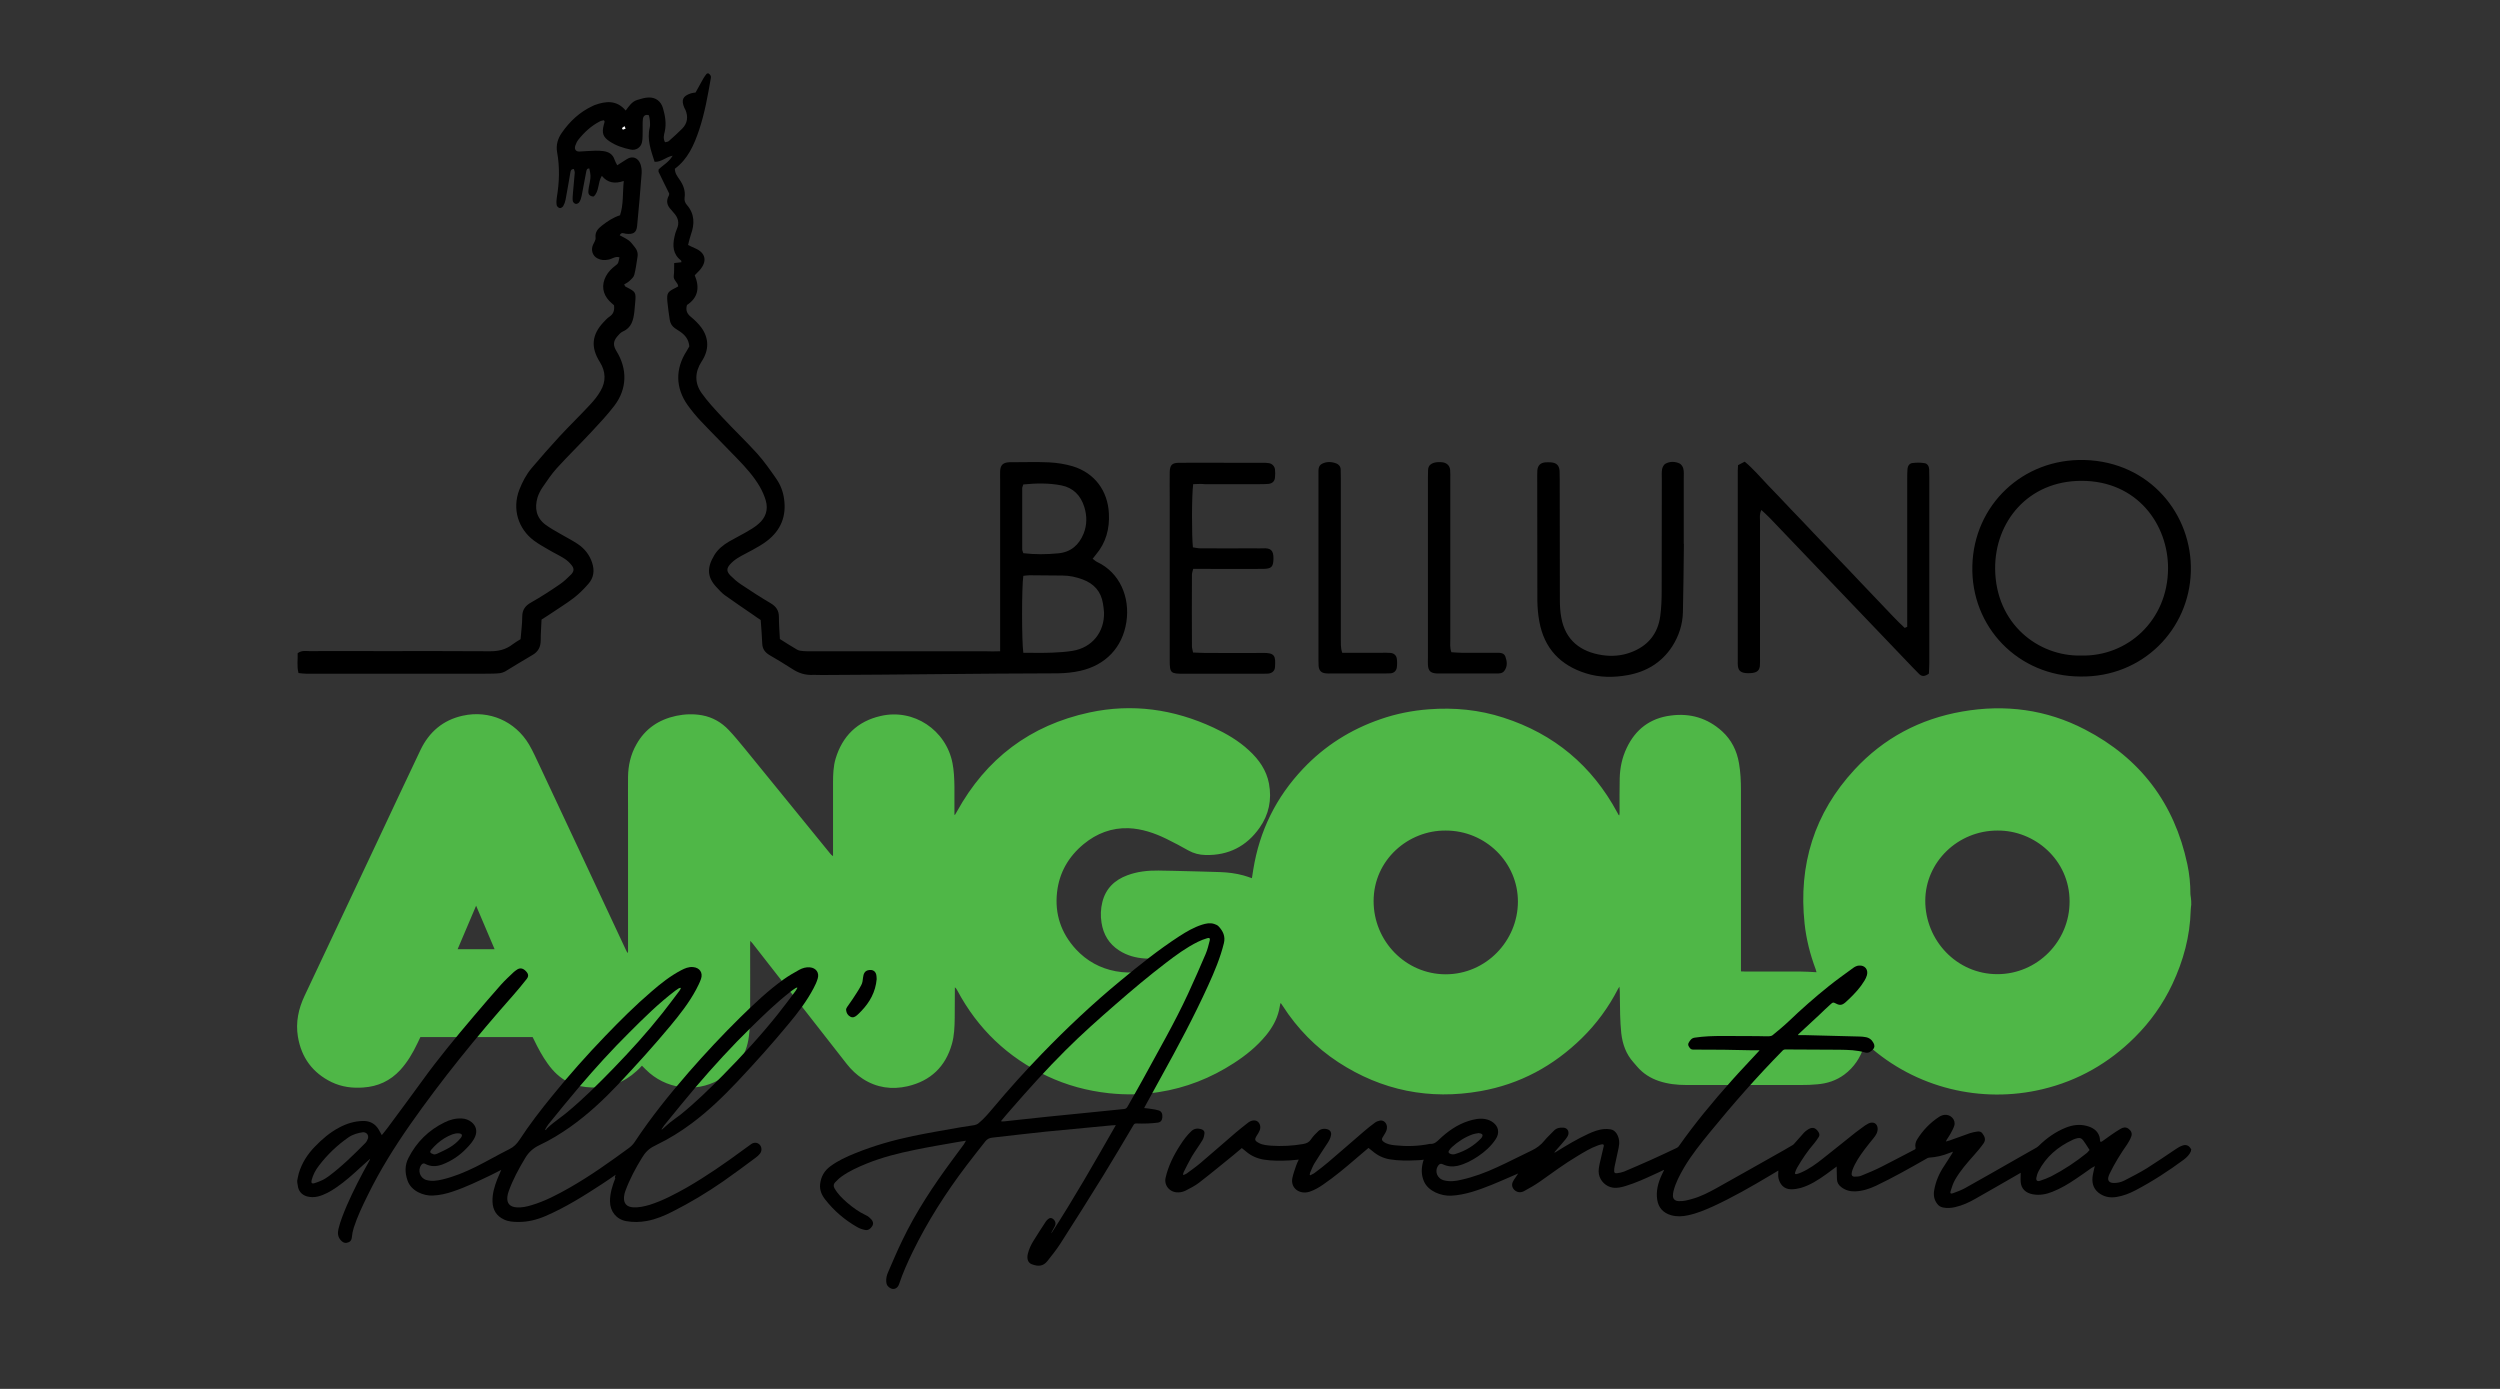 <?xml version="1.0" encoding="utf-8"?>
<!-- Generator: Adobe Illustrator 26.2.1, SVG Export Plug-In . SVG Version: 6.00 Build 0)  -->
<svg version="1.1" id="Livello_1" xmlns="http://www.w3.org/2000/svg" xmlns:xlink="http://www.w3.org/1999/xlink" x="0px" y="0px"
	 viewBox="0 0 1800 1000" style="enable-background:new 0 0 1800 1000;" xml:space="preserve">
<rect x="0" y="0" width="1800" height="1000" fill="#333333" stroke="none"/>
<style type="text/css">
	.st0{fill:#FFFFFF;}
	.st1{fill:#4FB747;}
</style>
<g>
	<path d="M720.1,468.9c0-4,0-7,0-10c0-37.7,0-75.4,0-113.1c0-2.2-0.1-4.4,0-6.6c0.2-4.4,2.1-6.2,6.7-6.4c0.5,0,1.1,0,1.6,0
		c9,0,18.1-0.3,27,0.1c5.7,0.3,11.5,1.2,16.9,2.8c15.8,4.8,25.3,17.6,26.1,34c0.6,11-2.1,21.1-9.4,29.7c-0.7,0.8-1.3,1.7-2.3,2.9
		c1.2,0.8,2.1,1.8,3.2,2.3c16.4,7.7,23.8,25.4,21.1,43.2c-2.8,18.4-15,31.1-33.2,35.2c-5.3,1.2-10.7,1.7-16.2,1.8
		c-56.6,0.1-112.9,1-169.5,1.2c-2.2,0-3,0-6.2-0.1c-6.2,0.4-11-1.3-15.7-4.4c-5.3-3.4-10.7-6.7-16.1-9.8c-3.4-2-5.2-4.6-5.3-8.5
		c-0.2-5.4-0.7-10.9-1.1-16.8c-1.8-1.2-3.8-2.5-5.7-3.9c-6.7-4.6-13.5-9.2-20.2-14c-2.2-1.6-4-3.7-5.9-5.7c-6.9-7.4-7-14.1-1.6-23.1
		c2.6-4.3,6.5-7.4,10.8-9.9c3.8-2.2,7.7-4.1,11.5-6.3c3.3-1.9,6.7-3.8,9.5-6.3c5.2-4.4,7.2-10.3,5.2-17c-1-3.4-2.5-6.7-4.2-9.7
		c-4.4-7.6-10.3-14.1-16.4-20.4c-8.7-9.1-17.6-17.9-26.2-27c-3.4-3.6-6.5-7.4-9.4-11.4c-8.8-12.5-9-26.1-0.7-39
		c0.7-1.1,1.4-2.3,1.9-3.3c-0.4-4.8-2.8-7.9-6.3-10.4c-1.3-0.9-2.7-1.8-4.1-2.7c-2.1-1.5-3.3-3.5-3.7-6.1c-0.6-4.3-1.3-8.6-1.7-13
		c-0.5-6.2,0.1-7.1,6-10c0.5-0.2,0.9-0.5,1.8-1c-0.1-2.8-3.7-4.4-3.2-7.7c0.4-2.9,0.2-5.9,0.3-9.1c2.1-0.2,3.6-0.4,5.2-0.6
		c-0.1-0.5,0-1.1-0.3-1.3c-5.9-4.5-6.1-10.6-4.7-17c0.4-1.9,0.9-3.7,1.7-5.5c2.1-4.6,0.9-8.5-2.4-12c-0.6-0.6-1-1.3-1.6-1.9
		c-3.1-3.1-3.9-6.4-1.7-10.4c0.2-0.4,0.2-1.1,0.2-1.4c-2.6-5.3-5.2-10.4-7.6-15.5c-0.2-0.4,0-1.1,0-1.8c3.1-3.1,7.4-5.2,10.1-9.9
		c-5,1-8.2,4.7-13,4.4c-2.6-8.1-5.6-16-3.5-24.7c0.4-1.6,0.2-3.3,0.1-4.9c-0.1-1.3-0.4-2.7-0.7-3.9c-2.7-0.9-4,0.6-4.3,2.5
		c-0.4,2.9-0.1,6-0.2,8.9c-0.1,2.7,0.1,5.5-0.5,8.1c-0.8,3.7-4.3,6-8.1,5.2c-5.3-1.1-10.6-2.8-15.2-5.9c-4.8-3.2-5.7-6-4.2-11.9
		c0.2-0.8,0.5-1.5,0.6-2.3c0-0.2-0.2-0.5-0.5-1c-0.9,0.2-2,0.3-2.9,0.8c-6.2,3.2-11.2,7.8-15.5,13.2c-1,1.3-1.7,2.8-2.2,4.3
		c-0.9,2.6,0.5,4.4,3.1,4.2c3.8-0.2,7.6-0.5,11.4-0.6c1.9-0.1,3.8,0.1,5.7,0.3c3.7,0.5,6.7,2.1,8,6c0.4,1.3,1.1,2.4,2,4.2
		c2.5-1.6,4.8-3,6.9-4.4c4.1-2.7,8.2-0.9,9.8,3.5c0.7,2,1,4.3,0.9,6.4c-1,12.8-2,25.6-3.3,38.3c-0.5,4.8-2.8,6.1-8.1,5.5
		c-1.5-0.2-3.2-1.4-4.4,1.1c2.2,1.2,4.6,2.3,6.6,3.8c1.5,1.1,2.6,2.8,3.8,4.2c1.9,2.2,2.9,4.6,2.4,7.5c-0.7,4.3-1.2,8.7-2.3,12.9
		c-0.4,1.7-2,3.1-3.4,4.4c-1.1,1.1-2.6,1.8-3.9,2.6c0.5,0.8,0.6,1.4,1,1.6c7.5,3.8,7.6,3.9,6.9,11.8c-0.2,2.2-0.4,4.4-0.6,6.5
		c-0.7,5.8-2,11.3-8.3,14c-1.6,0.7-3,2.4-4.2,3.8c-2.8,3.5-2.8,6.3-0.3,10.4c7.9,12.8,7.6,27-1.4,39c-5.1,6.7-10.9,12.9-16.7,19.1
		c-8.2,8.8-16.8,17.2-24.9,26.1c-3.8,4.2-7,9-10.3,13.8c-1.5,2.2-2.8,4.8-3.6,7.3c-2.2,7.6-1,14.6,5.9,19.7
		c3.3,2.4,6.9,4.4,10.4,6.4c4.2,2.5,8.7,4.7,12.7,7.4c4.9,3.3,8.4,7.7,10.3,13.4c1.9,5.7,1.2,10.9-2.7,15.3
		c-3.2,3.7-6.7,7.2-10.6,10.2c-5.4,4.1-11.3,7.7-16.9,11.5c-2,1.4-4.1,2.6-6.2,4c-0.2,5.1-0.6,10-0.6,14.9c0,4.8-1.8,8.3-6.1,10.7
		c-6.6,3.8-13.1,7.9-19.6,11.8c-2.8,1.3-3.6,1.3-8.5,1.5c-3.6,0.1-5.9,0.1-8.9,0.1c-41.8,0-83.6,0-125.4,0c-1.9,0-3.7-0.3-5.9-0.5
		c-1.3-5.1-0.4-9.9-0.6-14.3c3-2.2,5.8-1.5,8.4-1.5c17.5-0.1,35,0,52.5,0c25.7,0,51.4-0.1,77.1,0.1c6.3,0.1,11.8-1.1,16.8-5
		c1.7-1.3,3.6-2.4,5.7-3.7c0.4-5.4,1.2-10.8,1.2-16.2c0-5,2.2-7.9,6.5-10.3c7.1-4,14-8.5,20.7-13.1c2.9-2,5.5-4.5,8-7
		c2.1-2.2,2.3-4.2,0.4-6.6c-1.5-1.9-3.3-3.6-5.4-4.9c-3.4-2.2-7.2-3.9-10.7-6c-3.8-2.2-7.6-4.3-11.1-6.9
		c-11.1-8.3-15.9-22.5-10.5-36.6c2.2-5.6,5-11,8.9-15.6c6.5-7.7,13.2-15.3,20-22.7c7.2-7.8,14.9-15.2,22.1-23c2.8-3,5.4-6.2,7.4-9.7
		c4.1-6.9,3.9-14-0.4-20.9c-6.7-10.6-5.9-19.7,2.7-28.8c1.3-1.4,2.6-2.8,4.2-3.9c2.9-1.9,3.7-4.5,3.3-8.2c-0.9-0.8-2.1-1.8-3.3-3
		c-5-5.2-5.9-11.6-2.5-18c1.7-3.2,4.2-5.6,7.1-7.8c1.8-1.3,1.7-1.5,2.6-5.7c-2.9-1-5.2,1.1-7.8,1.6c-2.9,0.6-5.4,0.5-7.9-0.8
		c-3.6-1.7-5-6-3.4-9.7c0.7-1.7,2.1-3.5,1.9-5.1c-0.5-4.3,1.7-6.6,4.6-8.9c3.9-3,7.9-5.8,13-7.4c2.6-7.7,1.8-15.9,2.7-24.7
		c-6.5,2.2-11.6,1.4-15.8-3.7c-3.1,5-1.7,11.2-5.9,14.9c-2.6-0.1-3.9-1.4-3.8-3.6c0.1-2.2,0.6-4.3,1-6.4c0.8-4.4,0.8-5.2-0.3-10.2
		c-1.9-0.1-2,1.3-2.3,2.7c-1,5.6-2.1,11.3-3.2,16.9c-0.3,1.6-0.8,3.2-1.7,4.6c-0.4,0.7-1.8,1.5-2.6,1.3c-0.8-0.1-2-1.2-2.1-2.1
		c-0.3-1.8,0-3.8,0.1-5.6c0.4-4.9,0.9-9.8,1.3-14.6c0.1-0.9-0.4-1.9-0.6-2.8c-2.3,0-2.3,1.5-2.6,2.8c-1.1,6.4-2.2,12.9-3.4,19.3
		c-0.3,1.6-0.9,3.2-1.7,4.6c-0.5,0.8-1.8,1.6-2.5,1.4c-0.9-0.1-2.1-1.3-2.2-2.1c-0.3-1.8-0.2-3.8,0.1-5.6
		c1.8-10.8,2.2-21.7,0.2-32.5c-0.9-5.2,0.5-9.9,3.4-14c5.7-8.2,12.8-14.9,22-19.2c0.5-0.2,1-0.5,1.5-0.7c8.2-3,16-3.8,22.5,3.9
		c2.4-3.3,4.6-6.6,8.5-7.7c2.6-0.8,5.2-1.6,7.9-1.7c5.1-0.2,8.9,2.6,10.4,7.6c1.6,5.5,2.6,11.2,1.3,17c-0.6,2.4-1.3,4.8,0.2,7.6
		c0.8-0.2,2-0.2,2.7-0.8c3.3-2.9,6.5-5.8,9.6-8.9c3.9-3.9,4.5-8.6,2.4-13.6c-0.2-0.5-0.5-1-0.8-1.5c-2.4-5.7-1.1-8.5,4.8-10.4
		c1-0.3,2.1-0.4,3.3-0.6c1.9-3.4,3.7-6.7,5.6-10.1c0.7-1.2,1.5-2.3,2.3-3.3c0.3-0.3,1.1-0.5,1.5-0.3c0.6,0.4,1.2,1,1.5,1.7
		c0.2,0.4,0.2,1.1,0.1,1.6c-2.2,12.6-4.4,25.3-8.5,37.5c-3.6,10.7-8.1,20.9-17.4,27.8c0,3.3,1.8,5.5,3.3,7.7c2.8,4,4.4,8.2,3.7,13.1
		c-0.3,2.1,0.4,3.8,1.6,5.2c5.7,6.5,5.7,13.8,2.9,21.5c-0.8,2.3-1.3,4.6-2,7.4c1.9,0.9,3.2,1.6,4.7,2.2c8,3.3,9.4,9.4,3.6,16
		c-1.1,1.2-2.2,2.3-3.5,3.6c3.7,8.8,2.4,16.2-5.6,21.4c-1.1,3.9,0.1,6.4,3,8.7c2.7,2.2,5.3,4.8,7.4,7.6c5.6,7.8,5.5,16.3,0.2,24.3
		c-5,7.7-5.2,15.6,0,22.9c4.4,6.2,9.7,11.8,14.9,17.4c8.2,8.8,16.9,17.1,25,26c5.1,5.7,9.5,12,13.8,18.2c3,4.3,4.9,9.2,5.6,14.4
		c1.8,12.4-2.2,22.6-12.2,30.3c-3.2,2.5-6.8,4.5-10.4,6.5c-3.5,2-7.3,3.7-10.8,5.9c-2.1,1.3-4,2.9-5.6,4.7c-2.5,2.9-2.4,5,0.4,7.9
		c2.3,2.3,4.8,4.5,7.5,6.3c7,4.7,14.1,9.3,21.4,13.6c3.9,2.3,6,5.2,6,9.8c0,5.2,0.4,10.4,0.7,16c4,2.5,8.1,5.2,12.3,7.6
		c1.3,0.8,3.1,1,4.7,1.1c1.9,0.2,3.8,0.1,5.7,0.1c41.5,0,83.1,0,124.6,0C713,469.1,716,469,720.1,468.9z M736.8,470
		c7.2,0,14,0.2,20.8-0.1c4.9-0.2,9.8-0.5,14.7-1.3c14-2.3,23-13.5,22.6-27.7c-0.1-2.2-0.5-4.3-0.8-6.5c-1.4-8.6-6.5-14.2-14.6-17.2
		c-4.6-1.7-9.4-2.8-14.4-2.8c-7.9-0.1-15.8-0.2-23.8-0.2c-1.6,0-3.1,0.3-4.5,0.4C735.6,422.1,735.6,461.9,736.8,470z M736.8,398.3
		c8.4,1,16.7,0.9,25.1,0.1c9-0.8,15-6,18.3-14.2c2.5-6.3,2.5-12.7,0.5-19.2c-2.6-8.3-8-13.8-16.4-15.5c-9.1-1.8-18.3-1.6-27.5-0.7
		c-0.4,1.2-0.8,2-0.8,2.7c0,14.7,0,29.4,0,44.1C736,396.3,736.4,397.1,736.8,398.3z M450.4,92.6c-0.3-0.8-0.5-1.3-0.7-1.8
		c-0.6,0.4-1.3,0.8-1.8,1.3c-0.1,0.1,0.5,1.2,0.6,1.1C449.1,93.1,449.7,92.8,450.4,92.6z"/>
	<path d="M1373.2,451.3c0-3,0-6,0-8.9c0-32.5,0-65,0-97.5c0-2.5,0-4.9,0.2-7.4c0.2-2.1,1.5-3.9,3.5-4.1c2.9-0.4,6-0.4,8.9,0.1
		c1.9,0.3,3.1,2.2,3.2,4.3c0.1,1.9,0.1,3.8,0.1,5.7c0,44.8,0,89.6,0,134.3c0,2.4-0.2,4.8-0.3,7.2c-2.7,2-5.1,2.5-7.4-0.1
		c-1.5-1.6-3-3.1-4.6-4.7c-34.2-35.7-68.3-71.5-102.5-107.2c-1.8-1.9-3.8-3.6-6.1-5.8c-1.5,3-1,5.4-1,7.7c0,32.8,0,65.5,0,98.3
		c0,2.2,0.1,4.4-0.1,6.5c-0.5,3.8-3,5.1-8.8,5c-4.6-0.1-6.6-1.6-7-5.1c-0.2-1.4-0.1-2.7-0.1-4.1c0-45.6,0-91.2,0-136.8
		c0-1.1,0.1-2.2,0.2-3.8c1.4-0.7,3-1.6,4.8-2.5c6.3,5.2,11.3,11.3,16.8,17s11,11.4,16.4,17.2c5.5,5.7,11,11.4,16.4,17.2
		c5.5,5.7,10.9,11.5,16.4,17.2s11,11.4,16.4,17.2c5.5,5.7,10.9,11.5,16.4,17.2c5.4,5.6,10.6,11.4,16.4,16.7
		C1372,451.9,1372.6,451.6,1373.2,451.3z"/>
	<path d="M1497.8,487.1c-44.6-0.2-78.9-35.6-77.7-79.8c1.1-43.6,36.2-77.3,80.8-76.1c46.9,1.3,77.7,39.2,76.5,80.4
		C1576.3,452.9,1543,487.8,1497.8,487.1z M1498.4,472c33.5,0.8,62.4-25.3,62.6-62.7c0.1-31.7-22.2-63.1-62.3-63.1
		c-38.6,0-62.4,29.6-62.2,63.2C1436.8,449.3,1467.7,472.7,1498.4,472z"/>
	<path d="M1212.4,391.6c-0.2,16.4-0.3,32.8-0.7,49.1c-0.2,8.9-2.9,17.2-7.7,24.7c-7.6,11.7-18.7,18.3-32.1,20.7
		c-10,1.8-20.2,1.8-30-1.3c-18.6-5.8-30.1-18.1-33.6-37.4c-0.9-4.8-1.3-9.8-1.4-14.6c-0.1-30.3-0.1-60.6-0.1-90.9
		c0-1.1,0-2.2,0.1-3.3c0.3-3.4,2.2-5.4,5.7-5.7c1.4-0.1,2.7-0.1,4.1,0c4,0.3,5.9,2.2,6.2,6.1c0.1,2.2,0.1,4.4,0.1,6.5
		c0,28.7,0,57.3,0.1,86c0,4.3,0.2,8.8,1,13c2.9,16.6,14.1,24.9,29.6,27.2c6.8,1,13.7,0.5,20.2-1.9c12.4-4.5,19.8-13.3,21.5-26.4
		c0.8-5.9,1-12,1-18c0.1-26.8,0-53.5,0.1-80.3c0-2.5-0.2-5,0.2-7.3c0.3-1.4,1.2-3.3,2.4-3.9c3.2-1.8,6.9-1.7,10.2-0.2
		c1.2,0.6,2.4,2.3,2.7,3.8c0.5,2.1,0.3,4.3,0.3,6.5c0,15.8,0,31.7,0,47.5C1212.3,391.6,1212.3,391.6,1212.4,391.6z"/>
	<path d="M859.1,348.6c-1.1,7.6-1.1,37.7-0.2,45.5c1.7,0.2,3.5,0.7,5.3,0.7c13.1,0.1,26.2,0,39.3,0c1.9,0,3.8,0.1,5.7,0
		c5.3-0.3,7.9,1,7.7,7.7c-0.2,5.7-1.4,7-7.5,7.1c-13.9,0.1-27.8,0-41.8,0c-2.7,0-5.4,0-8.5,0c-0.4,1.7-0.9,2.9-0.9,4.2
		c-0.1,17.2-0.1,34.4,0,51.6c0,1.3,0.5,2.6,0.8,4.4c2.9,0.1,5.6,0.3,8.2,0.3c13.9,0,27.9,0.2,41.8,0c9.1-0.2,9.5,2.3,9,10.3
		c-0.2,2.7-2.1,4.3-4.9,4.6c-1.4,0.1-2.7,0.1-4.1,0.1c-18.8,0-37.7,0-56.5,0c-9.8,0-10.3-0.4-10.3-10c0-39,0-78,0-117
		c0-6-0.1-12,0-18c0.1-5.3,1.6-6.9,6.9-6.9c12.3-0.1,24.6,0,36.9,0c7.6,0,15.3,0,22.9,0c1.6,0,3.3,0,4.9,0.3
		c2.2,0.4,3.9,2.2,4.2,4.5c0.2,1.9,0.2,3.8,0,5.7c-0.2,2.7-1.8,4.4-4.7,4.7c-2.2,0.2-4.4,0.2-6.5,0.2c-13.1,0-26.2,0-39.3,0
		C864.9,348.3,862.2,348.5,859.1,348.6z"/>
	<path d="M966.4,470c9.8,0,19.1,0,28.3,0c2.2,0,4.4-0.1,6.5,0.1c2.4,0.2,4.2,1.8,4.5,4.1c0.3,2.1,0.3,4.4,0,6.5
		c-0.4,2.3-2,3.9-4.5,4.1c-1.4,0.1-2.7,0.1-4.1,0.1c-12.8,0-25.7,0-38.5,0c-1.4,0-2.7,0.1-4.1-0.1c-3.2-0.3-4.8-2-5.1-5.3
		c-0.1-1.4-0.1-2.7-0.1-4.1c0-44.2,0-88.4,0-132.7c0-0.5,0-1.1,0-1.6c0-2.8-0.3-5.7,2.6-7.2c3.3-1.7,6.9-1.5,10.3-0.2
		c1.8,0.7,3.1,2.3,3.1,4.5c0.1,2.2,0.1,4.4,0.1,6.5c0,38.5,0,77,0,115.5C965.5,463.1,965.1,466.1,966.4,470z"/>
	<path d="M1045,469.6c2.5,0.1,4.9,0.4,7.3,0.4c8.5,0,16.9,0,25.4,0c2.5,0,5.2,0,6.2,2.8c1.2,3.4,1.6,6.9-0.7,10.1
		c-1.5,2.1-3.7,2-5.9,2c-13.9,0-27.9,0-41.8,0c-0.3,0-0.5,0-0.8,0c-4.7-0.2-6.4-1.8-6.6-6.4c-0.1-1.6,0-3.3,0-4.9
		c0-43.1,0-86.2,0-129.4c0-1.9,0-3.8,0.1-5.7c0-0.8,0.2-1.6,0.5-2.4c1.2-2.7,5.2-3.9,10.2-3.2c2.9,0.5,4.9,2.4,5.2,5.4
		c0.2,2.2,0.1,4.4,0.1,6.5c0,38.5,0,77,0,115.4C1044.2,463.3,1043.8,466.3,1045,469.6z"/>
	<path class="st0" d="M450.4,92.6c-0.6,0.3-1.2,0.6-1.9,0.7c-0.2,0-0.7-1-0.6-1.1c0.5-0.5,1.2-0.9,1.8-1.3
		C449.8,91.3,450,91.8,450.4,92.6z"/>
</g>
<g>
	<path class="st1" d="M1577.7,651.3c-0.1,1.4-0.4,2.8-0.4,4.2c-0.5,18.7-5.3,36.3-13.2,53.1c-6.8,14.4-15.9,27.2-27.2,38.4
		c-18.6,18.5-40.7,31.1-66.2,37.2c-44.2,10.6-91.5-0.8-125.8-31.7c-0.5-0.5-1.1-0.9-1.9-1.6c-0.3,1-0.6,1.7-0.9,2.5
		c-2.7,8.2-7.2,15.1-14.2,20.3c-5.8,4.3-12.3,6.4-19.4,7c-3.8,0.4-7.7,0.5-11.5,0.5c-27.6,0-55.2,0-82.8,0c-6.7,0-13.2-0.7-19.6-2.8
		c-6.3-2.1-11.7-5.5-16-10.6c-0.8-1-1.7-2-2.5-2.9c-5.4-6-7.9-13.2-8.8-21.1c-0.9-8.8-0.9-17.5-1-26.3c0-2.3,0-4.6-0.3-7.1
		c-0.3,0.5-0.7,1.1-1,1.6c-6.8,13.2-15.4,25-26,35.4c-20.5,20.1-44.7,33.2-73,38.2c-36.8,6.5-71.1-0.4-102.4-20.8
		c-16.2-10.6-29.5-24.2-40-40.5c-0.4-0.6-0.8-1.2-1.2-1.8c-0.1-0.1-0.3-0.1-0.5-0.2c-0.3,1.7-0.6,3.4-1,5.1
		c-1.6,6.9-5,12.7-9.4,18.1c-6.6,8-14.5,14.4-23.2,20c-16.5,10.7-34.5,17.8-53.9,20.8c-12,1.9-24,2.1-36.1,0.8
		c-15.5-1.7-30.3-5.7-44.3-12.3c-28.4-13.4-50-34-64.8-61.8c-0.4-0.7-0.8-1.5-1.7-2.1c0,0.6,0,1.2,0,1.8c0,6.8,0,13.6-0.1,20.4
		c-0.1,6.2-0.3,12.5-2,18.5c-4.6,16.4-15.3,26.6-31.9,30.5c-11.3,2.6-22.3,1.1-32.2-5.3c-4.5-2.9-8.3-6.5-11.6-10.7
		c-18.5-23.6-36.9-47.3-55.4-70.9c-4.1-5.3-8.3-10.6-12.4-15.9c-0.4-0.5-0.9-1-1.7-1.9c-0.1,1.3-0.1,2.1-0.1,2.9
		c0,17.1,0.1,34.2,0,51.3c0,4.9-0.3,9.8-0.9,14.6c-1.7,14-9.3,24.3-21.4,31.2c-17.2,9.8-38.8,6.7-52.8-7.3c-0.9-0.9-1.8-1.8-2.8-2.8
		c-1.3,1.4-2.5,2.7-3.8,3.8c-9.1,8.4-19.8,12.3-32.2,11.9c-5.8-0.2-11.4-1.2-16.7-3.7c-6.3-3.1-11.1-7.8-15.1-13.4
		c-3.9-5.4-7-11.2-9.9-17.2c-0.3-0.6-0.6-1.3-1-2c-26.8,0-53.7,0-80.8,0c-0.7,1.4-1.4,3-2.2,4.6c-3.3,6.9-7.1,13.4-12.3,19.1
		c-7.2,7.8-16.1,11.9-26.6,12.6c-7.9,0.6-15.5-0.4-22.7-3.8c-13.8-6.7-21.9-17.7-24.4-32.8c-1.7-10.3,0.4-20.1,4.8-29.4
		c17.1-36.3,34.2-72.5,51.3-108.8c10.7-22.8,21.4-45.6,32.2-68.3c6.2-12.9,16.2-21.5,30.4-24.6c19-4.2,37.7,3.9,47.7,20.7
		c3,5.1,5.4,10.7,8,16.1c20.6,43.8,41.1,87.7,61.6,131.5c0.4,0.8,0.8,1.6,1.3,2.6c0.6-1,0.4-1.8,0.4-2.6c0-33.6,0-67.2,0-100.7
		c0-7.8-0.1-15.7,0-23.5c0.1-8.3,1.9-16.2,6-23.4c6.3-11.3,16.1-17.9,28.7-20.6c6.2-1.3,12.4-1.5,18.6-0.4c7.6,1.4,14,5.1,19.2,10.6
		c4.1,4.3,7.9,9,11.7,13.6c20.5,25.1,40.9,50.2,61.3,75.3c0.5,0.7,1.1,1.3,2.1,1.9c0-0.8,0-1.7,0-2.5c0-16.8,0-33.6,0-50.4
		c0-5.8,0.2-11.6,1.8-17.1c4.9-16.5,15.8-27.1,32.5-30.9c23.7-5.5,47,10,51.7,33.9c1.1,5.6,1.3,11.3,1.4,16.9c0,6,0,12,0,18
		c0,0.8,0,1.5,0,2.3c0.1,0,0.3,0.1,0.4,0.1c0.5-0.8,0.9-1.6,1.4-2.4c21-38.1,52.7-62.1,95.3-71.3c31-6.7,60.9-2.4,89.5,10.9
		c9.2,4.3,18,9.4,25.5,16.4c7.2,6.6,12.6,14.3,14.4,24c2.1,11.5-0.1,22.2-6.8,31.7c-9.4,13.4-22.5,20-38.9,19.6
		c-4.4-0.1-8.5-1.1-12.4-3.3c-5.1-2.9-10.4-5.7-15.7-8.3c-8.6-4.2-17.6-7.3-27.3-7.7c-12.2-0.4-22.9,3.7-32.3,11.4
		c-10.9,9-17.6,20.5-19.2,34.6c-1.8,15.7,2.9,29.6,13.6,41.2c7.8,8.4,17.4,13.7,28.7,15.8c11.4,2.1,22.3,0.6,32.5-5.1
		c1.9-1.1,3.8-2.2,5.6-3.7c-0.8,0-1.5-0.1-2.3-0.1c-5-0.1-9.9,0-14.9-0.3c-6.5-0.4-12.8-2.1-18.4-5.7c-7.4-4.7-11.5-11.6-12.8-20.1
		c-0.8-5-0.6-9.9,0.6-14.8c2.4-9.7,8.8-15.9,18-19.3c7.2-2.7,14.7-3.5,22.4-3.4c3.6,0,7.2,0.1,10.8,0.2c11.2,0.3,22.4,0.5,33.6,0.9
		c5.7,0.2,11.3,0.9,16.8,2.4c2,0.5,3.9,1.3,6.1,2c0.3-2.2,0.7-4.3,1-6.4c4.5-27.8,16.4-51.9,35.8-72.4
		c15.6-16.5,34.3-28.3,55.8-35.7c11.2-3.9,22.8-6.2,34.7-7.1c18.3-1.4,36.3,0.3,53.8,6c36.4,11.7,63.7,34.5,81.9,68.2
		c0.3,0.6,0.6,1.1,0.9,1.7c0.1,0.1,0.2,0.2,0.6,0.5c0.1-0.7,0.2-1.3,0.2-1.8c0-8.3-0.1-16.6,0.1-24.9c0.2-7.6,1.7-14.9,5-21.8
		c6.3-13.4,16.8-21.5,31.7-23.4c14-1.9,26.5,1.8,37,11.3c6.8,6.2,10.7,14.1,12.2,23.1c1.1,6.4,1.4,12.9,1.4,19.3
		c0,42.4,0,84.8,0,127.1c0,1,0,2.1,0,3.4c1,0,2,0.1,2.9,0.1c13.2,0,26.4,0,39.6,0c3.9,0,7.8,0.3,11.9,0.5c-0.2-0.8-0.4-1.4-0.6-2.1
		c-4-10.7-6.8-21.7-8-33c-4.5-42.2,7-79.5,36-110.8c21-22.7,47.1-36.5,77.5-41.8c30.9-5.4,60.7-1.5,88.5,13
		c39.7,20.6,64.3,53.1,73.6,97c1.5,7,2.2,14.2,2.2,21.4c0,0.8,0.2,1.5,0.3,2.3C1577.7,647.8,1577.7,649.5,1577.7,651.3z M1041,598
		c-27-0.3-52,21.1-52,50.8c0,28.9,23.1,52.6,51.8,52.7c29.2,0,52-24.1,52.1-52.2C1093,621,1069.6,598,1041,598z M1438.1,598
		c-28.5,0-51.8,22.7-51.9,50.4c-0.1,28.6,22.6,53,51.9,53c28.6,0,52.1-23.5,52-52.4C1490.1,619.1,1464.9,597.7,1438.1,598z
		 M329.5,683.4c9.1,0,17.7,0,26.6,0c-4.4-10.5-8.8-20.7-13.3-31.3C338.2,662.8,333.9,673,329.5,683.4z"/>
</g>
<g>
	<path d="M214,850c0.4-1.7,0.6-3.4,1.1-5.1c2.2-7.5,6.3-13.9,11.7-19.4c5.1-5.3,10.7-10.1,17.3-13.6c5.4-2.9,11.1-4.7,17.3-4.8
		c4.8-0.1,8.7,1.9,11.2,6.1c0.8,1.3,1.5,2.6,2.3,4.1c1.4-1.8,2.9-3.5,4.2-5.3c8.3-11.2,16.6-22.4,24.8-33.7
		c11.6-16.1,24.3-31.4,37.1-46.5c6.5-7.6,13-15.3,19.7-22.8c2.9-3.2,6.1-6.2,9.3-9.2c0.8-0.7,1.7-1.3,2.6-1.9
		c2.1-1.2,4.2-0.7,6.2,1.5c1.7,1.8,2,3.5,0.4,5.5c-3.2,4-6.4,8-9.8,11.8c-26.3,29.7-51.3,60.5-74.1,93c-11.3,16.2-21.8,33-30.5,50.8
		c-3.8,7.7-7.5,15.4-10.1,23.5c-0.7,2.3-1.2,4.7-1.4,7.1c-0.3,2.3-1.5,3.3-3.6,3.7c-1.9,0.4-3.2-0.6-4.4-1.9
		c-2.1-2.4-2.3-5.1-1.6-8.1c1.4-5.8,3.7-11.3,6-16.8c4.8-11,10.3-21.6,16.1-32c0.3-0.5,0.6-1,0.7-1.7c-2.3,2-4.5,4.1-6.8,6.1
		c-5.6,5.2-11.3,10.3-17.6,14.6c-4.1,2.8-8.4,5.3-13.3,6.5c-2.6,0.6-5.2,0.6-7.8-0.1c-3.8-1.1-6.2-3.9-6.6-7.9
		c0-0.4-0.2-0.8-0.2-1.1C214,851.7,214,850.8,214,850z M261.4,815.2c-3.6,0.5-7.3,1.5-10.5,3.7c-8.2,5.7-15.3,12.5-21.3,20.4
		c-2.4,3.1-4.2,6.5-5.2,10.3c-0.2,0.7-0.3,1.8,0.1,2.2c0.4,0.4,1.5,0.3,2.2,0c3.5-1.1,6.9-2.6,9.8-4.8c9.7-7.2,18.3-15.7,26.7-24.2
		c0.8-0.9,1.4-2.1,1.8-3.3C265.5,817.1,263.9,815.2,261.4,815.2z"/>
	<path d="M443.3,845.8c-3.5,2.4-6.7,4.7-10,6.8c-13,8.5-26.1,16.7-40.4,22.9c-6.3,2.7-12.9,4.4-19.8,4.3c-3.4,0-6.9-0.2-10.1-1.7
		c-5.5-2.5-8.2-6.9-8.4-12.9c-0.2-5.6,1.4-10.9,3.4-16.1c0.9-2.2,1.9-4.4,2.9-6.8c-2.6,1.3-5,2.5-7.3,3.7c-9,4.3-18,8.7-27.6,11.9
		c-4.7,1.6-9.5,2.7-14.5,2.9c-6.3,0.3-15.5-3.1-18.1-10.9c-1.9-5.4-2-11,0.7-16.2c5.8-11.4,14.5-20,26-25.6c3.8-1.9,7.9-3,12.3-2.8
		c2.7,0.1,5.1,1,7.2,2.7c3.2,2.6,4.1,6.3,2.6,10.1c-1.3,3.3-3.7,6-6.1,8.5c-5,5.3-10.9,9.3-17.8,11.9c-4.2,1.5-8.3,1.6-12.3-0.6
		c-1-0.5-1.9-0.2-2.7,0.9c-2.8,3.9-0.9,9.5,3.7,10.8c3.9,1.1,7.8,0.5,11.6-0.4c8.4-2,16.3-5.3,24-9.1c8.2-4.1,16.1-8.7,24.3-12.8
		c3-1.5,5.1-3.6,7-6.4c7.3-11.2,15.5-21.8,23.9-32.1c12.1-14.9,24.8-29.2,38.1-43c10.7-11.1,21.6-22,33.3-32
		c6.6-5.7,13.4-11.1,21.2-15.2c2.7-1.4,5.4-2.6,8.6-2.3c4.8,0.4,7.3,4.1,5.7,8.6c-0.9,2.6-2.2,5.1-3.5,7.6
		c-5.1,9.5-11.7,17.9-18.6,26.2c-11.9,14.3-24.4,28.1-37.2,41.7c-10.7,11.3-22,21.9-34.7,30.9c-7.1,5-14.4,9.5-22.3,13.2
		c-4.4,2.1-7.7,5-10.2,9.2c-4.7,7.8-9,15.7-12,24.2c-0.4,1.2-0.8,2.5-0.9,3.8c-0.5,4.7,1.8,7.2,6.5,7.6c3.8,0.3,7.4-0.5,11-1.6
		c9.7-2.9,18.6-7.6,27.4-12.6c14.9-8.5,28.9-18.5,42.7-28.6c1.6-1.2,3-2.6,4.1-4.3c11.7-17.7,25-34.2,38.9-50.2
		c11.9-13.6,24.2-26.8,37.1-39.5c9.9-9.7,20-19.3,31.3-27.4c3.5-2.5,7.3-4.7,11.1-6.8c2.4-1.3,5-2.1,7.8-1.8
		c4.3,0.4,6.8,3.8,5.6,7.9c-0.7,2.5-1.8,4.9-3,7.1c-4.9,9.3-11.2,17.6-17.9,25.6c-11.9,14.4-24.3,28.2-37.1,41.8
		c-10.3,10.9-21,21.2-33,30.1c-7.8,5.8-16,10.9-24.7,15.1c-0.6,0.3-1.3,0.7-1.9,1c-3.9,1.8-6.7,4.7-8.9,8.4
		c-4.7,7.6-8.9,15.5-12,23.9c-0.5,1.4-0.9,2.8-1,4.3c-0.4,4.8,1.9,7.3,6.7,7.6c4,0.2,7.9-0.7,11.7-1.8c9.5-3,18.3-7.7,27-12.6
		c14-8.1,27.3-17.3,40.3-26.9c1.9-1.4,3.9-2.8,5.8-4.2c2.1-1.5,4.5-1.3,6.1,0.3c1.7,1.7,1.8,4.6,0.3,6.5c-0.9,1.1-2,2.2-3.2,3
		c-7.7,5.7-15.3,11.4-23.2,16.9c-11.7,8.1-23.8,15.4-36.5,21.8c-5.9,3-12,5.6-18.6,6.8c-5,0.9-9.9,1-14.9,0.1
		c-7-1.3-11.6-7-11.6-14.3c0-5.8,1.7-11.2,3.8-16.5C442.5,847.6,442.9,846.8,443.3,845.8z M392.5,813.2c0.2,0.2,0.3,0.3,0.5,0.5
		c0.3-0.4,0.5-0.9,0.8-1.2c1.5-1.4,3-2.8,4.6-4c3.5-2.8,7.3-5.4,10.7-8.3c11.5-9.6,22.1-20.2,32.5-30.9
		c12.4-12.8,24.3-25.9,35.3-39.8c4.2-5.3,8.2-10.7,12.2-16c0.5-0.6,0.8-1.3,1.1-2c-0.1-0.1-0.2-0.2-0.3-0.3
		c-0.4,0.1-0.8,0.2-1.2,0.4c-0.8,0.5-1.7,1.1-2.5,1.7c-12,9.1-22.7,19.7-33.3,30.3c-12.5,12.4-24.4,25.5-35.8,38.9
		c-7.6,8.9-15,18.1-22.4,27.2C393.9,810.8,393.2,812,392.5,813.2z M476.3,813.1c0.1,0.1,0.2,0.2,0.3,0.2c0.3-0.2,0.5-0.5,0.8-0.7
		c1.7-1.5,3.3-3,5-4.4c2.4-1.9,5-3.7,7.5-5.6c10.8-8.7,20.8-18.5,30.6-28.4c13.8-14,27.1-28.4,39.4-43.8c4.4-5.5,8.6-11.2,12.9-16.9
		c0.5-0.7,0.9-1.5,1.3-2.2c-0.1-0.1-0.2-0.2-0.2-0.3c-0.4,0.2-0.9,0.2-1.2,0.5c-1.2,0.8-2.4,1.6-3.5,2.5
		c-10.1,7.8-19.2,16.7-28.3,25.6c-14,13.7-27.2,28.1-39.9,43c-7.5,8.8-14.7,17.8-22,26.7C477.9,810.5,477.2,811.9,476.3,813.1z
		 M312.8,831.2c0.6-0.1,1.3-0.2,1.9-0.5c3-1.4,6.1-2.8,9-4.5c3-1.8,5.7-4,7.9-6.7c1.7-2.1,1.2-3.3-1.4-3.5c-1.4-0.1-3,0.2-4.4,0.7
		c-4.1,1.5-7.7,3.8-10.9,6.6c-1.6,1.4-3.1,3-4.5,4.6c-1.1,1.4-0.7,2.4,1.1,2.9C311.9,831.1,312.3,831.1,312.8,831.2z"/>
	<path d="M631.2,705c-0.8,9.1-4.9,16.6-11.2,23.1c-1,1-1.9,2-3,2.9c-1.3,1.1-2.8,2-4.6,1.1c-2-1-3-2.7-3.2-4.9
		c-0.1-0.7,0.3-1.5,0.7-2.1c1.3-2,2.8-3.9,4.1-5.9c2.1-3.2,4.3-6.5,6.1-9.9c0.9-1.6,1.1-3.6,1.3-5.5c0.3-2.8,1.3-4.6,3.5-5.2
		c3.6-0.9,6,0.8,6.2,4.5C631.2,703.8,631.2,704.4,631.2,705z"/>
</g>
<g>
	<path d="M695.5,821.3c-2.9,0.5-5.4,0.8-8,1.3c-9.6,1.7-19.2,3.3-28.8,5.3c-11.7,2.4-23.4,5.3-34.5,9.8c-6.4,2.6-12.7,5.4-18.4,9.5
		c-1.7,1.2-3.1,2.7-4.6,4.2c-1.1,1.2-1.2,2.6-0.4,4.1c2.3,4.1,5.6,7.3,9,10.3c4.2,3.6,8.6,6.8,13.7,9.2c1.4,0.6,2.7,1.7,3.8,2.9
		c1.3,1.4,1.8,3.1,0.7,4.9s-2.8,3.2-5,2.8c-2.1-0.4-4.2-1.1-6-2.2c-8.9-5.1-16.6-11.7-22.9-19.8c-2.5-3.2-4.1-6.9-3.6-11.1
		c0.6-5.3,3-9.6,7.4-12.8c5.4-4,11.5-6.8,17.7-9.3c13.5-5.5,27.6-9.5,41.9-12.5c11.2-2.3,22.5-4.2,33.8-6.2c3.4-0.6,6.9-1,10.3-1.6
		c1-0.2,2.2-0.7,3-1.4c3.9-3.2,7.1-7,10.3-10.8c11.3-13.5,23-26.5,35.2-39.1c18-18.6,36.8-36.3,56.7-52.7
		c13.6-11.3,27.4-22.3,42.3-32c5.1-3.3,10.4-6.4,16.3-8.3c2.8-0.9,5.8-1.5,8.7-0.6c1.2,0.4,2.5,0.9,3.3,1.8c3.2,3.4,5,7.2,3.8,12.1
		c-2.6,10.6-6.8,20.5-11.3,30.4c-10.2,22.4-21.8,44.1-33.7,65.6c-4,7.2-7.9,14.3-11.8,21.5c-0.2,0.3-0.3,0.7-0.6,1.2
		c2,0.2,3.8,0.4,5.6,0.7c1.6,0.2,3.2,0.5,4.8,1c2.1,0.6,2.9,2.4,2.7,5c-0.2,2.2-1.2,3.5-3.3,3.8c-2.4,0.3-4.8,0.5-7.2,0.6
		c-2.8,0.1-5.6,0.1-8.4,0c-0.9,0-1.3,0.3-1.8,1c-7.2,12.1-14.4,24.4-21.8,36.4c-10.2,16.5-20.5,32.9-31,49.2
		c-2.8,4.4-6.1,8.4-9.3,12.5c-2.9,3.6-6.3,4.1-11.1,2.3c-2.8-1-3.8-3.8-3-7.4c0.8-3.4,2.3-6.6,4.1-9.5c2.9-4.7,5.9-9.3,8.9-13.9
		c0.5-0.7,1.1-1.3,1.7-1.8c1.2-1,2.5-1,3.7,0.1c1.7,1.5,2,3.5,0.9,5.4c-0.7,1.2-1.3,2.4-2,3.7c-0.2,0.3-0.3,0.7-0.3,1.1
		c16.4-25.3,31.3-51.5,46.4-77.9c-2.1,0.1-3.9,0.2-5.6,0.4c-15,1.4-30,2.8-45,4.3c-12.8,1.3-25.5,2.9-38.3,4.3c-2.1,0.2-3.7,1-5,2.6
		c-4.6,5.9-9.3,11.7-13.8,17.7c-14.7,19.4-27.8,39.9-38.5,61.8c-3.7,7.6-7.2,15.4-9.9,23.5c-1,2.9-3.7,4.1-6,2.9
		c-1.9-0.9-3.1-2.5-3.2-4.7c-0.2-2.5,0.4-4.9,1.4-7.1c3.3-7.6,6.5-15.2,10.1-22.6c9.9-20.7,22.6-39.8,36.2-58.2
		c2.7-3.7,5.5-7.4,8.2-11.1C694.6,822.9,694.9,822.2,695.5,821.3z M720.8,807.1c0.1,0.1,0.1,0.2,0.2,0.3c0.6,0,1.2,0.1,1.9,0
		c3.7-0.4,7.3-0.8,11-1.2c6.9-0.7,13.7-1.5,20.6-2.2c8.7-0.9,17.3-1.7,26-2.6c9.6-1,19.2-1.9,28.7-2.9c1.2-0.1,2-0.6,2.6-1.7
		c3.5-6.3,7.2-12.5,10.6-18.8c11.2-20.7,23.1-41.1,33-62.5c4.4-9.5,8.6-19.1,12.7-28.7c1.3-3.1,2.1-6.4,2.9-9.6
		c0.4-1.6-0.2-2.2-1.8-1.7c-2.3,0.7-4.5,1.5-6.7,2.6c-8.3,4.1-15.8,9.6-23.1,15.2c-12.3,9.4-24.2,19.4-35.9,29.6
		c-12.4,10.8-24.7,21.7-36.3,33.3c-13.8,13.7-26.8,28.2-39.6,42.9C725.2,801.8,723,804.5,720.8,807.1z"/>
</g>
<g>
	<path d="M1577.5,828.8c-1,2.5-2.9,4.4-5.1,6.1c-11.1,8.2-22.6,15.7-35,22.2c-4.2,2.2-8.6,3.9-13.4,4.7c-4.1,0.7-8,0.2-11.6-2
		c-4.7-2.9-6.3-7.2-5.8-12.2c0.2-2.2,0.9-4.4,1.3-6.6c0.1-0.3,0.2-0.7,0.4-1.4c-1.1,0.6-1.8,1-2.5,1.4c-3.7,2.6-7.4,5.3-11.2,7.8
		c-5.3,3.6-10.8,6.9-16.9,9.3c-4.5,1.8-9.1,2.7-14.1,1.8c-5.2-1-8.3-4-8.7-8.8c-0.2-2.2,0-4.4,0-6.7c-0.7,0.4-1.5,0.9-2.4,1.4
		c-10.1,5.8-20.1,11.6-30.2,17.3c-4.5,2.6-9.3,4.8-14.5,6c-2.9,0.7-5.9,0.9-8.9,0.3c-1.7-0.4-3.1-1.2-4.1-2.6
		c-2.3-3-2.8-6.3-2.2-9.8c1.1-6.4,3.6-12.2,7.3-17.7c2-3,3.9-6.1,5.8-9.1c0.1-0.2,0.2-0.5,0.4-1c-1.1,0.4-1.9,0.7-2.7,1
		c-4.6,1.9-9.5,3-14.5,3.3c-0.6,0-1.1,0.3-1.6,0.6c-12.1,6.9-24.1,13.7-36.7,19.7c-4.7,2.2-9.6,3.8-15,4c-3.6,0.1-6.9-0.8-9.8-3
		c-2-1.5-3.1-3.3-3.2-5.7c-0.1-2.6-0.2-5.1-0.2-7.7c0-0.4,0-0.8,0-1.5c-2.7,2-5.1,3.8-7.6,5.6c-5.6,4-11.4,7.8-18.2,9.8
		c-2.2,0.6-4.6,1-6.9,1c-5.7,0-8.3-4.1-9.2-8c-0.4-1.7-0.1-3.6-0.1-5.5c-2,1.2-3.8,2.3-5.7,3.4c-13.4,8-27,15.8-41.3,22.4
		c-5.8,2.6-11.7,5.1-18,6.4c-4,0.9-8,1.1-12.1,0c-5.9-1.7-9.2-5.5-10.1-11.1c-1-6.3,0.6-12.3,3.3-18.1c0.5-1.1,1.1-2.2,1.6-3.3
		c0,0,0-0.1-0.1-0.2c-2.3,1.1-4.5,2.2-6.8,3.2c-6.7,3.1-13.5,6.2-20.7,8.4c-3,0.9-6.1,1.7-9.3,1.2c-4.9-0.7-9.1-4.8-10-9.7
		c-0.5-2.7,0.1-5.3,0.6-7.8c0.9-4.1,1.9-8.3,2.9-12.4c0.2-0.9-0.2-1.4-1.2-1.3c-1,0.2-2,0.4-3,0.8c-5.3,1.9-10,4.8-14.8,7.7
		c-9.4,5.6-18,12-26.9,18.3c-3.6,2.5-7.4,4.7-11.3,6.8c-2.1,1.2-4.4,1.3-6.5-0.2c-2.2-1.6-2.9-4.2-1.7-6.5c0.5-1,1.1-2,1.8-2.9
		c0.6-0.9,1.2-1.8,2-3c-2,0.9-3.6,1.6-5.3,2.3c-9.2,4-18.4,8.1-28.1,11c-4.9,1.4-9.9,2.5-15,2.7c-6.8,0.3-16.2-3-19.4-10.2
		c-2.1-4.7-2-9.5-0.7-14.3c0.1-0.4,0.3-0.8,0.5-1.4c-1.8,0.2-3.4,0.4-5,0.4c-6.5,0.3-13.1,0.4-19.6-0.7c-4.6-0.8-8.7-2.8-12.2-5.8
		c-0.9-0.8-1.9-1.6-3-2.4c-3,2.5-5.9,5-8.8,7.5c-7.7,6.6-15.5,13.2-24,19c-2.9,2-6,3.8-9.5,5c-7.4,2.4-14-2.7-12.5-9.8
		c0.6-3,1.7-5.9,2.7-8.9c0.5-1.5,1.2-2.9,1.9-4.4c-2.3,0.2-4.4,0.5-6.6,0.6c-6.2,0.3-12.5,0.4-18.7-0.6c-4.7-0.8-9-2.7-12.5-5.7
		c-1-0.9-2.1-1.7-3.2-2.6c-1.9,1.6-3.8,3.2-5.7,4.8c-8.4,6.8-16.7,13.7-25.3,20.3c-2.9,2.2-6.3,3.9-9.6,5.6c-1.5,0.7-3.3,1.2-5,1.2
		c-6,0.3-10.5-4.8-9.3-10.4c1.9-8.5,5.8-16.3,10.6-23.7c2.3-3.6,4.8-7,8-10c2-1.9,4.3-2.1,6.8-1.5c1.8,0.5,2.8,1.5,2.6,3.3
		c-0.2,1.6-0.6,3.4-1.5,4.8c-2.4,4-5.2,7.7-7.6,11.7c-2.1,3.6-3.9,7.4-5.8,11.1c-0.3,0.6-0.4,1.3-0.5,1.9c0.1,0.1,0.2,0.2,0.3,0.3
		c0.7-0.3,1.6-0.6,2.2-1c3.4-2.5,6.8-4.9,10-7.6c8.6-7.3,17-14.7,25.5-22c2.8-2.4,5.8-4.7,8.7-7c2.3-1.8,4.9-2.2,6.7-1.1
		c1.9,1.2,2.8,4,1.8,6.5c-0.5,1.3-1.3,2.6-2.1,3.8c-1.8,2.9-1.6,3.7,1.6,5.4c2.8,1.5,5.9,1.6,8.9,1.9c7.6,0.5,15.2,0.1,22.8-1.2
		c2.7-0.5,4.4-1.3,5.8-3.5c1.4-2.1,3.3-4,5.2-5.8c1.8-1.8,4.8-2.1,7.2-1.1c1.5,0.7,2.2,2,2,3.7c-0.4,2.8-1.9,5.1-3.5,7.4
		c-2.8,4.4-5.8,8.7-8.5,13.2c-1.3,2.1-2.1,4.5-3.1,6.7c-0.2,0.5-0.2,1-0.3,1.6c0.1,0.1,0.2,0.2,0.4,0.3c1-0.6,2.2-1,3.1-1.7
		c3.3-2.5,6.7-5,9.8-7.7c8.6-7.3,17-14.7,25.5-22c2.7-2.3,5.4-4.5,8.3-6.6c1-0.7,2.3-1.2,3.5-1.4c2.5-0.4,4.7,1.5,5,4.3
		c0.2,2-0.6,3.7-1.6,5.3c-0.6,0.9-1.2,1.9-1.7,2.8c-0.6,1.1-0.3,2,0.8,2.8c2.4,1.8,5.3,2.3,8.2,2.6c8.4,0.9,16.8,0.7,25.1-1
		c0.1,0,0.2-0.1,0.3,0c3,0.2,4.7-1.5,6.6-3.3c6-5.7,12.7-10.5,21-13.2c3.9-1.2,7.8-2.1,12-1.4c4.6,0.8,8.5,3.9,9.2,7.6
		c0.5,2.5-0.2,4.8-1.6,6.9c-3.3,5-7.7,9-12.8,12.4c-4.5,3-9.2,5.5-14.7,6.8c-3.6,0.8-7.1,0.5-10.5-1.1c-1.4-0.7-2.4-0.4-3.3,0.8
		c-3,4.1-0.9,9.6,4.3,10.8c4.1,1,8.3,0.5,12.3-0.5c9-2,17.5-5.2,25.7-9c8.4-3.8,16.5-8.1,24.8-12c3.8-1.8,6.8-4.1,9.3-7.2
		c2-2.5,4.5-4.6,6.7-7c1.9-2,4.2-2.5,6.9-2.3c3,0.2,4.1,2.6,3.6,4.9c-0.3,1.3-1.3,2.5-2.1,3.6c-2,2.5-4.2,4.9-6.3,7.3
		c-0.5,0.6-1,1.3-1.6,1.9c0.1,0.1,0.1,0.2,0.2,0.3c0.4-0.2,0.8-0.5,1.2-0.7c7.4-4.6,14.9-9.1,22.9-12.8c3.7-1.7,7.5-3.2,11.7-3.5
		c1.4-0.1,2.9,0,4.3,0.2c2.1,0.3,3.4,1.5,4.5,3.1c2,3.3,2.2,6.7,1.4,10.3c-1,4.5-1.9,8.9-2.9,13.4c-0.2,1-0.3,2-0.3,3
		c-0.1,1.4,0.5,2,2,1.8c1.8-0.2,3.6-0.6,5.2-1.2c6.4-2.7,12.8-5.5,19.1-8.3c6.3-2.8,12.5-5.8,18.7-8.7c0.6-0.3,1.2-0.7,1.5-1.2
		c11.6-16.5,24.6-32.2,38.1-47.3c6.3-7.1,12.9-13.9,19.3-20.9c0.3-0.3,0.5-0.6,0.8-0.9c-1.8,0-3.5,0-5.2,0
		c-6.9-0.1-13.8-0.3-20.7-0.4c-7.4-0.1-14.7,0-22.1-0.1c-0.5,0-1.2-0.2-1.6-0.5c-1.3-1.3-2.4-2.9-1.4-4.5c0.9-1.6,2-3.3,4.3-3.6
		c6.6-1,13.3-1.2,20-1.2c8.4,0,16.7,0,25.1,0.1c2.8,0,5.6,0.2,8.4,0.1c0.9,0,2-0.3,2.6-0.8c3.9-3.2,7.8-6.4,11.4-9.8
		c9.2-8.8,18.8-17.3,28.8-25.3c5.7-4.6,11.8-8.9,17.8-13.3c1.1-0.8,2.6-1.6,4.1-1.7c4.2-0.4,6.9,2.8,5.8,6.9c-0.4,1.4-1,2.7-1.8,4
		c-3,5-7,9.3-11.2,13.3c-0.8,0.8-1.7,1.6-2.6,2.4c-2.4,2-4,2.2-6.8,0.7c-1.9-0.9-2-1-3.6,0.4c-2.8,2.5-5.5,5.1-8.2,7.7
		c-5,4.7-10.1,9.4-15.1,14c-0.1,0.1-0.2,0.2-0.3,0.7c1.9,0,3.7,0,5.6,0c13,0.3,26,0.7,39,1c1.3,0,2.6,0.2,3.9,0.4
		c2.7,0.4,4.6,1.9,5.8,4.2c0.9,1.6,1,3.2-0.4,4.7c-1.5,1.6-3.3,2.9-5.6,2.2c-6-1.8-12.2-1.9-18.4-2c-13.1-0.1-26.2-0.1-39.3-0.2
		c-0.5,0-1.2,0.3-1.5,0.6c-18.5,18.8-35.8,38.5-52.3,58.7c-6.7,8.2-13.4,16.5-18.8,25.6c-3.2,5.5-6.2,11.1-7.7,17.2
		c-0.2,1-0.4,2.1-0.4,3.1c0,2.5,1.5,3.9,4.2,4c3.4,0.2,6.5-0.7,9.7-1.6c6.2-1.7,11.7-4.6,17.2-7.6c16.2-9,32.3-18.2,48.5-27.3
		c2.3-1.3,4.5-2.6,6.7-3.9c0.4-0.2,0.7-0.6,1-0.9c2.3-2.6,4.6-5.3,7-7.9c0.7-0.8,1.5-1.4,2.4-2c3.3-2.4,5.8-2,8,1.3
		c0.8,1.2,1.1,2.5,0.3,3.7c-1,1.5-2,3.1-3.2,4.5c-4.8,5.5-8.8,11.5-12.4,17.7c-0.6,1-1,2.2-1.4,3.3c-0.4,1,0.1,1.5,1.2,1.2
		c1-0.3,2-0.6,2.9-1c6-2.6,11.2-6.4,16.2-10.4c7.8-6.1,15.5-12.4,23.3-18.6c2.2-1.7,4.5-3.3,6.8-5c0.8-0.5,1.6-1,2.4-1.4
		c3.4-1.6,6.3-0.1,6.6,3.4c0.2,2.8-1.2,5-2.9,7.1c-2.2,2.7-4.4,5.4-6.5,8.2c-3.4,4.6-6.7,9.3-8.7,14.7c-0.3,0.8-0.5,1.7-0.6,2.6
		c-0.2,1.4,0.5,2.3,2,2.3c1.7,0,3.5-0.1,4.9-0.7c4.9-2,9.8-4,14.5-6.4c8-4,15.9-8.3,23.9-12.4c0.6-0.3,0.8-0.6,0.7-1.2
		c-0.5-2.2,0-4.3,1.2-6.2c4-6.4,9.2-11.9,15.8-16.2c1.1-0.7,2.6-1.3,3.9-1.4c4.4-0.5,8.2,3.6,7,7.7c-0.6,2-1.7,3.9-2.7,5.8
		c-0.8,1.5-1.8,2.8-2.7,4.3c-0.2,0.3-0.3,0.7-0.7,1.4c1.2-0.3,2-0.5,2.8-0.8c4.8-1.7,9.7-3.5,14.5-5.2c1.7-0.6,3.6-0.9,5.4-1.2
		c1.4-0.2,2.7,0.1,3.5,1.2c1.9,2.5,2.8,4.7,0.9,7.4c-2.1,3-4.5,5.8-6.9,8.5c-4.9,5.5-9.8,11.1-13.5,17.5c-1.5,2.6-2.4,5.5-3.3,8.4
		c-0.5,1.5,0.2,2,1.8,1.4c3-1.1,6-2.2,8.7-3.7c12.2-6.8,24.4-13.8,36.5-20.7c4.9-2.8,9.9-5.6,14.8-8.4c0.6-0.4,1.2-0.8,1.7-1.3
		c5.6-5.5,12-10.1,19.5-13.1c4.8-1.9,9.7-2.6,14.8-1.3c4.4,1.1,8,3.3,9.4,7.7c0.3,0.9,0.3,1.9,0.4,2.8c0.1,1.1,0.5,1.3,1.5,0.7
		c2.1-1.5,4.2-3,6.3-4.5c2.3-1.6,4.7-3.2,7.1-4.6c1.7-1,3.6-1.4,5.5-0.1c1.9,1.4,2.9,3.2,2.2,5.4c-0.7,2-1.7,3.9-2.9,5.7
		c-4.8,6.9-9.2,13.9-12.8,21.4c-0.4,0.8-0.7,1.7-0.9,2.5c-0.6,2.4,0.8,4,3.4,4.1c2.9,0.2,5.8-0.5,8.3-1.8c5.4-2.8,10.9-5.6,16.1-8.8
		c7-4.4,13.8-9.1,20.7-13.7c1.4-0.9,2.9-1.9,4.6-2.5c2.8-1.1,4.9-0.2,6.3,2.2c0.1,0.2,0.3,0.4,0.4,0.6
		C1577.5,827.7,1577.5,828.3,1577.5,828.8z M1504.5,828c-1-1.6-1.9-2.9-2.7-4.2c-3.1-4.7-3.6-5.5-9.4-3.2c0,0-0.1,0-0.1,0.1
		c-10.8,5-19.2,12.3-24.5,22.5c-0.8,1.5-1.3,3.1-1.6,4.7c-0.4,2.1,0.7,3,2.8,2.2c2.7-0.9,5.4-1.9,7.8-3.1c9.3-4.8,17.9-10.5,25.9-17
		C1503.5,829.2,1504.1,828.4,1504.5,828z M1064.2,815.9L1064.2,815.9c-1.3,0.2-2.6,0.4-3.8,0.8c-5.7,2-10.7,5.3-15,9.2
		c-0.8,0.7-1.5,1.6-2.1,2.5c-0.7,1.1-0.4,1.7,0.8,2.3c1.3,0.6,2.7,0.6,4,0.1c7.1-2.2,13.2-5.9,18.2-11.1c0.6-0.6,1.3-1.8,1.1-2.5
		c-0.3-1.1-1.8-1.2-2.9-1.4C1064.4,815.9,1064.3,815.9,1064.2,815.9z"/>
</g>
</svg>
